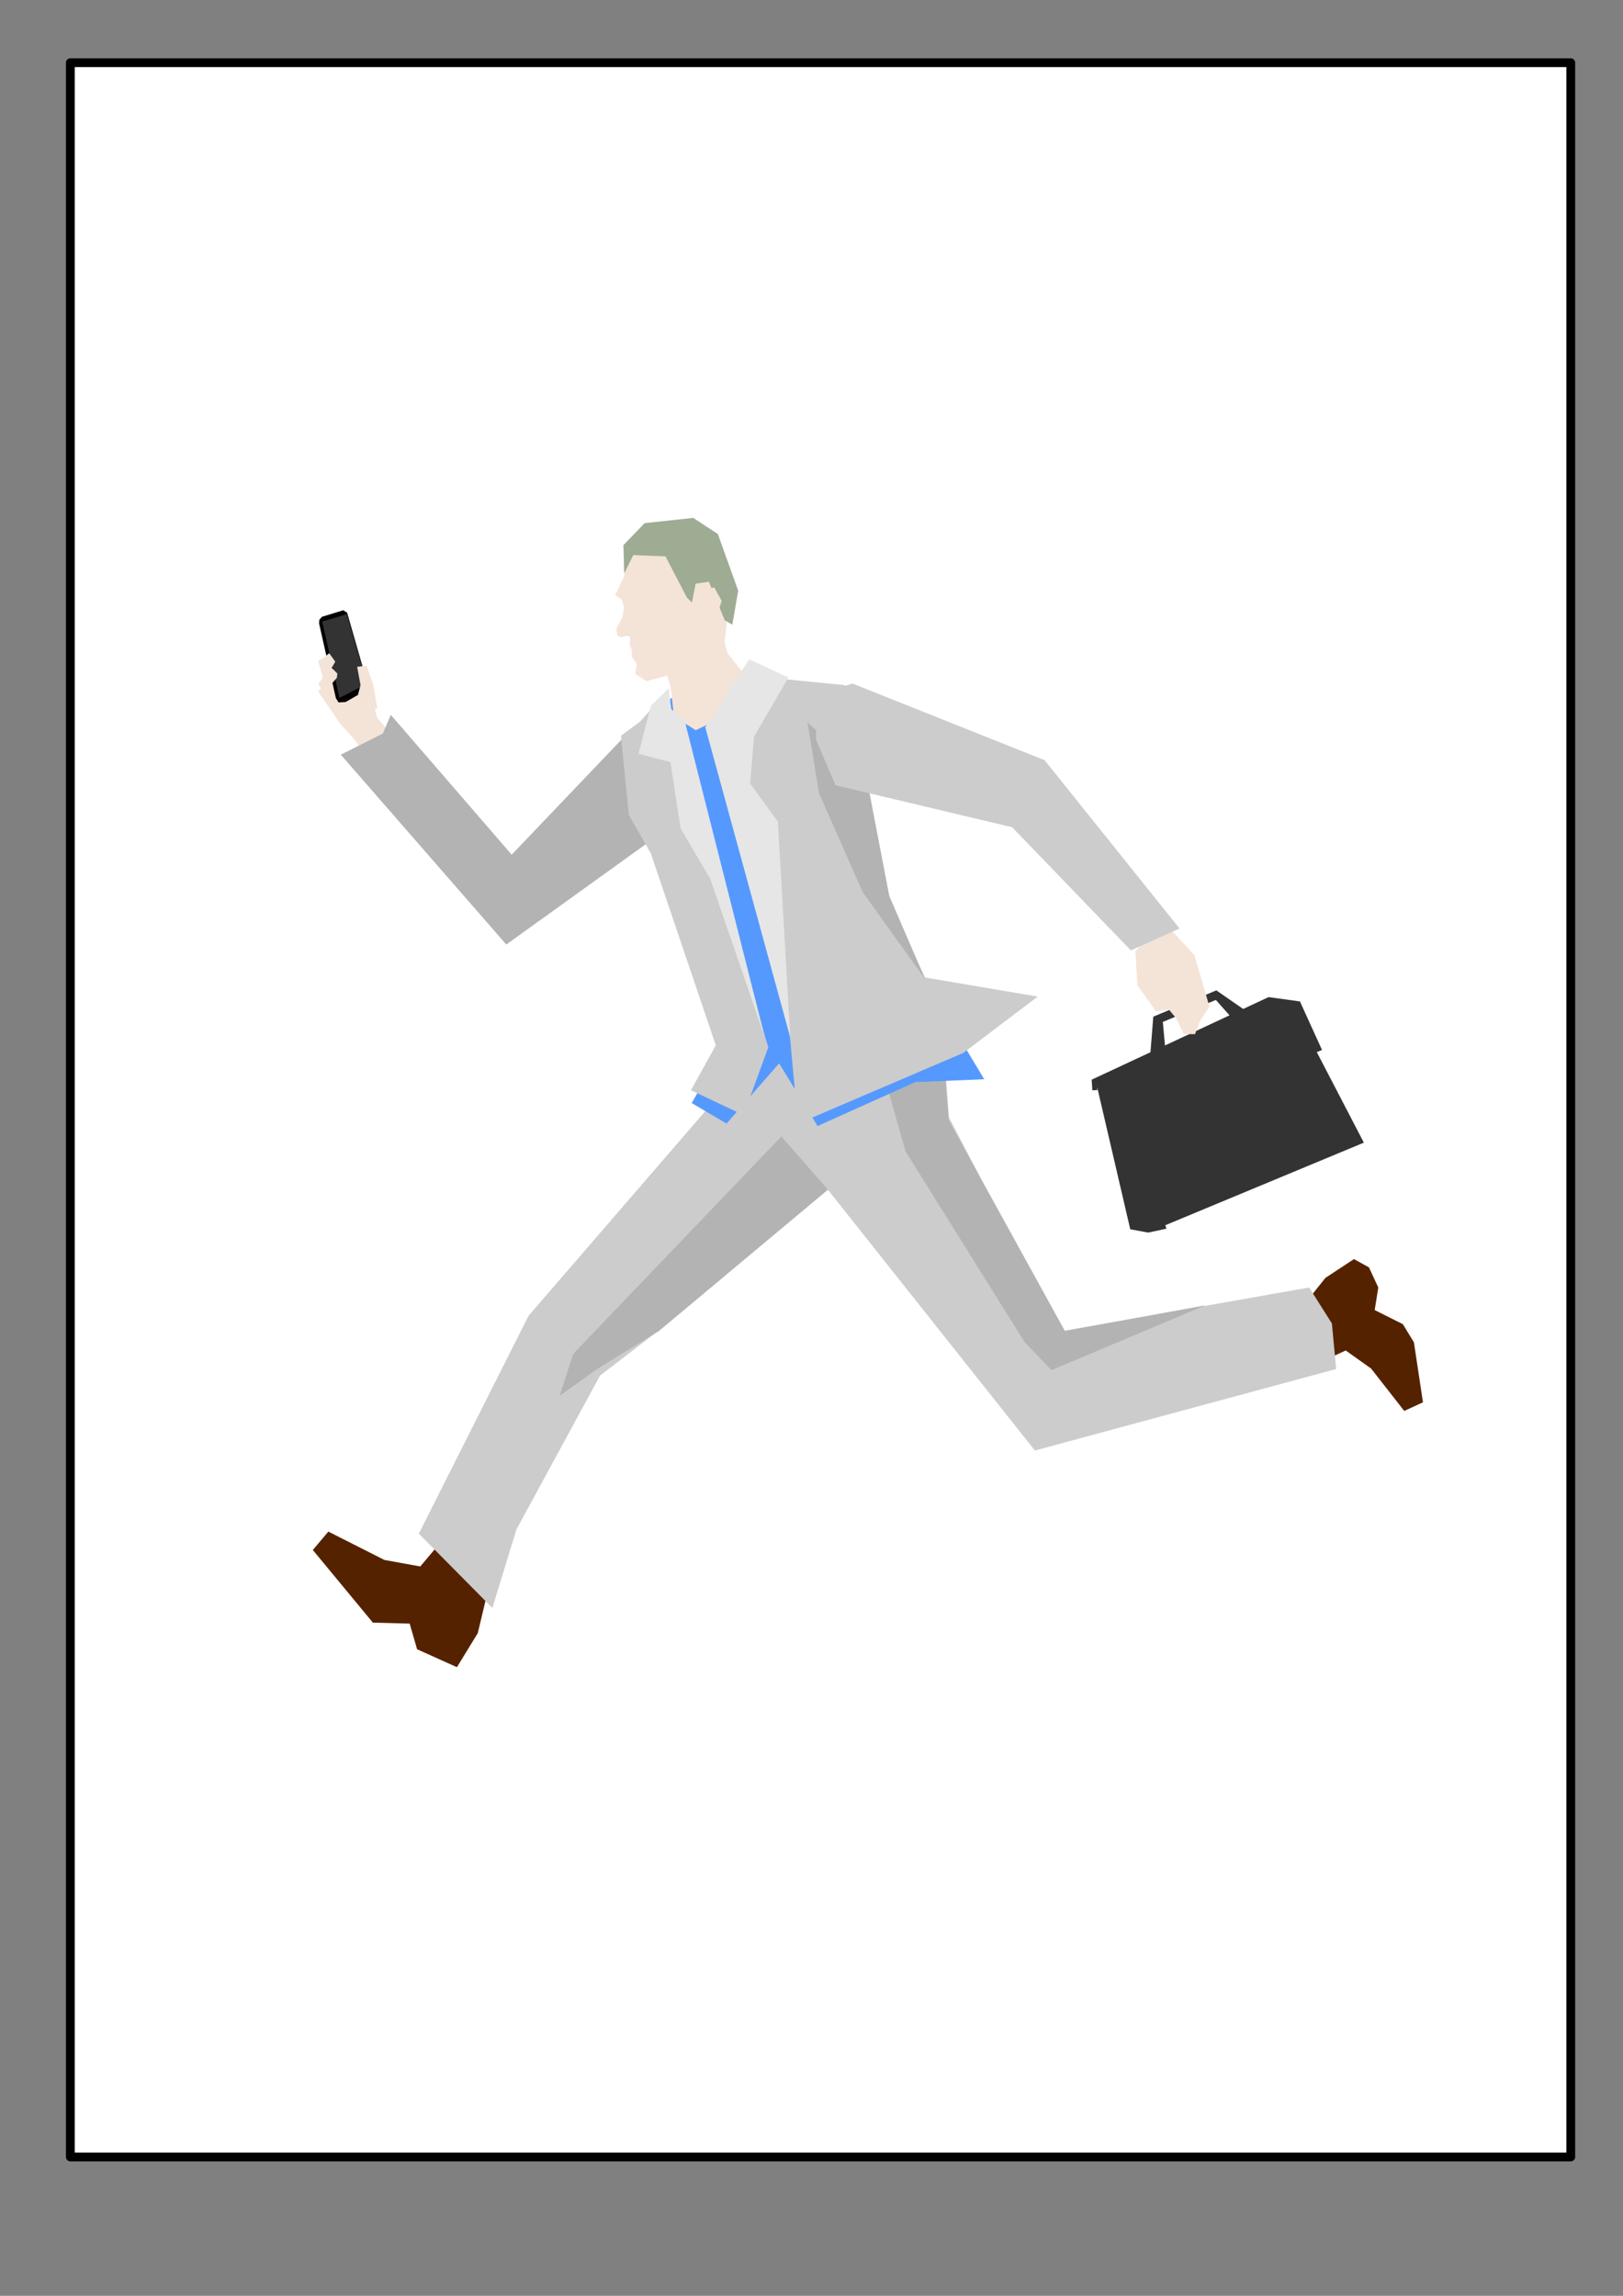 <?xml version="1.0" encoding="UTF-8" standalone="no"?>
<!-- Created with Inkscape (http://www.inkscape.org/) -->

<svg
   xmlns:dc="http://purl.org/dc/elements/1.1/"
   xmlns:cc="http://creativecommons.org/ns#"
   xmlns:rdf="http://www.w3.org/1999/02/22-rdf-syntax-ns#"
   xmlns:svg="http://www.w3.org/2000/svg"
   xmlns="http://www.w3.org/2000/svg"
   xmlns:sodipodi="http://sodipodi.sourceforge.net/DTD/sodipodi-0.dtd"
   xmlns:inkscape="http://www.inkscape.org/namespaces/inkscape"
   width="210mm"
   height="297mm"
   viewBox="0 0 744.094 1052.362"
   id="svg2"
   version="1.1"
   inkscape:version="0.48.3.1 r9886"
   sodipodi:docname="Run_for_ur_life.svg">
  <rect x="0" y="0" width="744.094" height="1052.362" fill="#808080" stroke="none"/>
  <defs
     id="defs4">
    <filter
       inkscape:collect="always"
       style="color-interpolation-filters:sRGB"
       id="filter5217"
       x="-0.22"
       width="1.44"
       y="-0.213"
       height="1.425">
      <feGaussianBlur
         inkscape:collect="always"
         stdDeviation="46.675"
         id="feGaussianBlur5219" />
    </filter>
  </defs>
  <sodipodi:namedview
     id="base"
     pagecolor="#ffffff"
     bordercolor="#666666"
     borderopacity="1.0"
     inkscape:pageopacity="0.0"
     inkscape:pageshadow="2"
     inkscape:zoom="0.49497475"
     inkscape:cx="1113.0591"
     inkscape:cy="613.23022"
     inkscape:document-units="px"
     inkscape:current-layer="layer1"
     showgrid="false"
     inkscape:window-width="1366"
     inkscape:window-height="746"
     inkscape:window-x="246"
     inkscape:window-y="1072"
     inkscape:window-maximized="1"
     showguides="true"
     inkscape:guide-bbox="true" />
  <g
     inkscape:label="Layer 1"
     inkscape:groupmode="layer"
     id="layer1">
    <rect
       style="opacity:1;fill:#ffffff;fill-opacity:1;fill-rule:nonzero;stroke:#000000;stroke-width:4.043;stroke-linecap:round;stroke-linejoin:round;stroke-miterlimit:4;stroke-dasharray:none;stroke-dashoffset:0;stroke-opacity:1"
       id="rect4331"
       width="687.891"
       height="959.968"
       x="32.255"
       y="28.743"
       inkscape:export-xdpi="243.53969"
       inkscape:export-ydpi="243.53969" />
    <path
       style="fill:#333333;fill-rule:evenodd;stroke:none;stroke-width:1px;stroke-linecap:butt;stroke-linejoin:miter;stroke-opacity:1"
       d="m 502.199,494.781 10.124,-0.397 22.453,68.821 -8.35,1.793 -8.241,-1.518 z"
       id="path4247"
       inkscape:connector-curvature="0"
       sodipodi:nodetypes="cccccc"
       inkscape:export-xdpi="243.53969"
       inkscape:export-ydpi="243.53969" />
    <path
       style="fill:#333333;fill-rule:evenodd;stroke:none;stroke-width:1px;stroke-linecap:butt;stroke-linejoin:miter;stroke-opacity:1"
       d="m 502.373,494.916 81.352,-34.683 8.526,0 33.036,63.536 -92.832,38.601 -19.599,-60.838 z"
       id="path4249"
       inkscape:connector-curvature="0"
       sodipodi:nodetypes="ccccccc"
       inkscape:export-xdpi="243.53969"
       inkscape:export-ydpi="243.53969" />
    <path
       style="fill:#333333;fill-rule:evenodd;stroke:none;stroke-width:1px;stroke-linecap:butt;stroke-linejoin:miter;stroke-opacity:1"
       d="m 502.855,495.498 11.067,0.872 11.723,17.87 80.46,-32.959 -10.124,-22.238 -14.387,-1.986 -81.093,37.849 0.31,4.887 2.313,-0.125 z"
       id="path4251"
       inkscape:connector-curvature="0"
       sodipodi:nodetypes="cccccccccc"
       inkscape:export-xdpi="243.53969"
       inkscape:export-ydpi="243.53969" />
    <path
       style="fill:#333333;fill-opacity:1;fill-rule:evenodd;stroke:none;stroke-width:1px;stroke-linecap:butt;stroke-linejoin:miter;stroke-opacity:1"
       d="m 527.436,482.442 1.314,-16.423 28.905,-12.044 17.08,11.825 -7.007,4.161 -10.292,-11.606 -24.307,10.073 1.314,14.671 z"
       id="path4253"
       inkscape:connector-curvature="0"
       inkscape:export-xdpi="243.53969"
       inkscape:export-ydpi="243.53969" />
    <path
       style="fill:#f4e3d7;fill-opacity:1;fill-rule:evenodd;stroke:none;stroke-width:1.077px;stroke-linecap:butt;stroke-linejoin:miter;stroke-opacity:1"
       d="m 172.511,357.708 -9.55,-18.291 -7.058,-7.706 -10.048,-14.799 3.036,-3.353 -3.089,-10.725 4.4,-1.993 11.428,14.158 7.071,0.01 4.357,14.147 16.042,19.277 z"
       id="path4152"
       inkscape:connector-curvature="0"
       sodipodi:nodetypes="cccccccccccc"
       inkscape:export-xdpi="243.53969"
       inkscape:export-ydpi="243.53969" />
    <path
       style="fill:#b3b3b3;fill-opacity:1;fill-rule:evenodd;stroke:none;stroke-width:1px;stroke-linecap:butt;stroke-linejoin:miter;stroke-opacity:1"
       d="m 286.312,337.577 -51.717,54.194 -55.433,-64.104 -3.656,8.594 -19.26,9.677 75.872,87.02 65.033,-46.762 7.742,-18.271 z"
       id="path4203"
       inkscape:connector-curvature="0"
       sodipodi:nodetypes="ccccccccc"
       inkscape:export-xdpi="243.53969"
       inkscape:export-ydpi="243.53969" />
    <path
       style="fill:#552200;fill-rule:evenodd;stroke:none;stroke-width:0.912px;stroke-linecap:butt;stroke-linejoin:miter;stroke-opacity:1"
       d="m 603.864,625.06 13.1,-6.024 11.652,8.292 15.183,19.423 8.583,-3.947 -4.143,-27.499 -5.074,-8.317 -12.91,-6.478 1.648,-10.341 -4.288,-9.232 -6.874,-3.79 -13.097,8.629 -14.895,18.675 z"
       id="path4148-9"
       inkscape:connector-curvature="0"
       sodipodi:nodetypes="cccccccccccccc"
       inkscape:export-xdpi="243.53969"
       inkscape:export-ydpi="243.53969" />
    <path
       style="fill:#552200;fill-rule:evenodd;stroke:none;stroke-width:1px;stroke-linecap:butt;stroke-linejoin:miter;stroke-opacity:1"
       d="m 203.536,705.163 -10.862,12.876 -16.44,-2.983 -25.702,-13 -7.116,8.436 27.536,33.299 16.87,0.439 3.393,11.754 18.271,8.228 9.565,-15.63 6.477,-27.146 z"
       id="path4148"
       inkscape:connector-curvature="0"
       sodipodi:nodetypes="cccccccccccc"
       inkscape:export-xdpi="243.53969"
       inkscape:export-ydpi="243.53969" />
    <path
       style="fill:#cccccc;fill-opacity:1;fill-rule:evenodd;stroke:none;stroke-width:1px;stroke-linecap:butt;stroke-linejoin:miter;stroke-opacity:1"
       d="m 343.824,460.049 -8.32,35.218 -93.167,107.838 -50.32,99.901 33.72,34.053 11.026,-35.983 38.331,-70.517 27.578,-21.212 80.792,-69.225 14.865,-52.77 z"
       id="path4136"
       inkscape:connector-curvature="0"
       sodipodi:nodetypes="ccccccccccc"
       inkscape:export-xdpi="243.53969"
       inkscape:export-ydpi="243.53969" />
    <path
       style="fill:#b3b3b3;fill-rule:evenodd;stroke:none;stroke-width:1px;stroke-linecap:butt;stroke-linejoin:miter;stroke-opacity:1"
       d="m 360.016,519.051 -97.24,101.575 -6.194,19.2 17.342,-12.387 28.181,-17.342 86.711,-72.465 z"
       id="path4205"
       inkscape:connector-curvature="0"
       inkscape:export-xdpi="243.53969"
       inkscape:export-ydpi="243.53969" />
    <path
       style="fill:#cccccc;fill-opacity:1;fill-rule:evenodd;stroke:none;stroke-width:1px;stroke-linecap:butt;stroke-linejoin:miter;stroke-opacity:1"
       d="m 336.392,495.972 42.763,48.874 95.3,120.047 138.136,-37.36 -1.961,-20.868 -10.426,-16.492 -113.963,20.117 -51.176,-98.09 -2.052,-27.723 z"
       id="path4138"
       inkscape:connector-curvature="0"
       sodipodi:nodetypes="cccccccccc"
       inkscape:export-xdpi="243.53969"
       inkscape:export-ydpi="243.53969" />
    <path
       style="fill:#b3b3b3;fill-opacity:1;fill-rule:evenodd;stroke:none;stroke-width:1px;stroke-linecap:butt;stroke-linejoin:miter;stroke-opacity:1"
       d="m 407.087,499.231 8.052,28.491 54.504,87.33 12.387,13.007 70.607,-29.729 -64.414,11.768 -53.265,-96.621 -3.097,-37.781 z"
       id="path4436"
       inkscape:connector-curvature="0"
       inkscape:export-xdpi="243.53969"
       inkscape:export-ydpi="243.53969" />
    <path
       style="fill:#5599ff;fill-rule:evenodd;stroke:none;stroke-width:1px;stroke-linecap:butt;stroke-linejoin:miter;stroke-opacity:1"
       d="m 317.126,505.625 15.517,-27.514 -4.66,-37.163 -26.894,-57.875 -13.316,-44.002 22.493,-21.429 26.146,-6.956 36.222,4.168 18.639,14.466 15.416,91.439 44.569,73.952 -31.589,1.294 -44.841,20.145 -17.635,-28.719 -24.092,27.592 z"
       id="path4140"
       inkscape:connector-curvature="0"
       sodipodi:nodetypes="cccccccccccccccc"
       inkscape:export-xdpi="243.53969"
       inkscape:export-ydpi="243.53969" />
    <path
       style="fill:#f4e3d7;fill-rule:evenodd;stroke:none;stroke-width:0.93px;stroke-linecap:butt;stroke-linejoin:miter;stroke-opacity:1"
       d="m 308.973,328.456 -1.5,-13.629 -4.229,-14.017 12.495,-20.843 14.003,5.097 3.757,14.239 12.813,16.16 -10.69,11.174 -16.605,8.086 z"
       id="path4144"
       inkscape:connector-curvature="0"
       sodipodi:nodetypes="cccccccccc"
       inkscape:transform-center-x="-20.149265"
       inkscape:transform-center-y="21.853497"
       inkscape:export-xdpi="243.53969"
       inkscape:export-ydpi="243.53969" />
    <path
       style="fill:#f4e3d7;fill-rule:evenodd;stroke:none;stroke-width:0.93px;stroke-linecap:butt;stroke-linejoin:miter;stroke-opacity:1"
       d="m 296.357,312.254 11.44,-3.114 10.055,-9.609 13.811,-0.781 2.423,-20.592 -2.254,-19.024 -8.354,-15.586 -10.786,-1.851 -15.83,1.749 -9.2,9.996 -1.469,10.668 -4.172,8.649 3.107,2.124 1.29,4.333 2.486,13.354 -0.166,2.921 0.976,2.715 0.106,2.965 2.131,3.22 -0.663,4.49 z"
       id="path4146"
       inkscape:connector-curvature="0"
       sodipodi:nodetypes="ccccccccccccccccccccc"
       inkscape:transform-center-x="-3.425905"
       inkscape:transform-center-y="-11.362432"
       inkscape:export-xdpi="243.53969"
       inkscape:export-ydpi="243.53969" />
    <path
       style="fill:#9dac93;fill-rule:evenodd;stroke:none;stroke-width:0.93px;stroke-linecap:butt;stroke-linejoin:miter;stroke-opacity:1"
       d="m 286.183,262.866 -0.36,-12.995 9.721,-10.077 22.277,-2.403 11.305,7.405 9.308,25.978 -2.679,15.569 -3.452,-1.986 -7.333,-17.727 -6.051,0.932 -1.676,8.582 -2.235,-2.096 -9.905,-19.027 -14.776,-0.576 z"
       id="path4156"
       inkscape:connector-curvature="0"
       inkscape:transform-center-x="-7.499815"
       inkscape:transform-center-y="-26.470432"
       inkscape:export-xdpi="243.53969"
       inkscape:export-ydpi="243.53969" />
    <path
       style="fill:#f4e3d7;fill-opacity:1;fill-rule:evenodd;stroke:none;stroke-width:0.93px;stroke-linecap:butt;stroke-linejoin:miter;stroke-opacity:1"
       d="m 286.125,277.969 -0.701,4.901 -2.876,5.332 0.454,3.021 1.682,0.905 2.797,-0.694 3.294,1.101 0.899,-3.826 -2.498,-2.909 z"
       id="path4158"
       inkscape:connector-curvature="0"
       sodipodi:nodetypes="cccccccccc"
       inkscape:transform-center-x="17.516665"
       inkscape:transform-center-y="-3.0859366"
       inkscape:export-xdpi="243.53969"
       inkscape:export-ydpi="243.53969" />
    <path
       style="fill:#f4e3d7;fill-rule:evenodd;stroke:none;stroke-width:0.93px;stroke-linecap:butt;stroke-linejoin:miter;stroke-opacity:1"
       d="m 319.931,274.206 1.734,-3.429 5.79,-1.547 3.428,6.233 -1.919,5.9 -7.542,0.275 z"
       id="path4164"
       inkscape:connector-curvature="0"
       inkscape:transform-center-x="-20.77865"
       inkscape:transform-center-y="-12.904337"
       inkscape:export-xdpi="243.53969"
       inkscape:export-ydpi="243.53969" />
    <path
       style="fill:#cccccc;fill-rule:evenodd;stroke:none;stroke-width:1px;stroke-linecap:butt;stroke-linejoin:miter;stroke-opacity:1"
       d="m 328.823,333.757 -2.181,4.989 35.247,133.405 3.942,42.92 75.766,-32.409 34.16,-25.839 -51.679,-8.759 -17.08,-36.788 -19.708,-97.226 -40.292,-3.942 -15.502,13.266 z"
       id="path4195"
       inkscape:connector-curvature="0"
       sodipodi:nodetypes="cccccccccccc"
       inkscape:export-xdpi="243.53969"
       inkscape:export-ydpi="243.53969" />
    <path
       style="fill:#cccccc;fill-rule:evenodd;stroke:none;stroke-width:1px;stroke-linecap:butt;stroke-linejoin:miter;stroke-opacity:1"
       d="m 305.53,317.127 3.366,22.761 43.358,140.146 -11.387,31.095 -24.088,-11.387 11.387,-20.584 -29.812,-88.051 -10.069,-17.575 -3.578,-36.273 8.9,-6.601 z"
       id="path4197"
       inkscape:connector-curvature="0"
       sodipodi:nodetypes="ccccccccccc"
       inkscape:export-xdpi="243.53969"
       inkscape:export-ydpi="243.53969" />
    <path
       style="fill:#e6e6e6;fill-rule:evenodd;stroke:none;stroke-width:1px;stroke-linecap:butt;stroke-linejoin:miter;stroke-opacity:1"
       d="m 306.576,315.449 1.203,9.606 6.101,5.212 36.846,145.428 -25.084,-72.775 -13.626,-23.226 -4.645,-30.349 -14.641,-3.832 5.712,-22.022 z"
       id="path4191"
       inkscape:connector-curvature="0"
       sodipodi:nodetypes="cccccccccc"
       inkscape:export-xdpi="243.53969"
       inkscape:export-ydpi="243.53969" />
    <path
       style="fill:#b3b3b3;fill-opacity:1;fill-rule:evenodd;stroke:none;stroke-width:1px;stroke-linecap:butt;stroke-linejoin:miter;stroke-opacity:1"
       d="m 370.21,331.129 5.255,32.409 20.146,45.547 28.508,39.668 -16.413,-38.091 -10.529,-54.814 z"
       id="path4207"
       inkscape:connector-curvature="0"
       inkscape:export-xdpi="243.53969"
       inkscape:export-ydpi="243.53969" />
    <path
       style="fill:#f4e3d7;fill-opacity:1;fill-rule:evenodd;stroke:none;stroke-width:1.105px;stroke-linecap:butt;stroke-linejoin:miter;stroke-opacity:1"
       d="m 520.547,436.088 0.927,15.508 8.497,11.937 6.017,-0.665 3.181,3.819 3.606,7.306 5.101,0.045 2.132,-5.697 4.453,-6.979 -6.814,-23.48 -14.598,-15.8 z"
       id="path4154"
       inkscape:connector-curvature="0"
       sodipodi:nodetypes="cccccccccccc"
       inkscape:export-xdpi="243.53969"
       inkscape:export-ydpi="243.53969" />
    <path
       style="fill:#cccccc;fill-opacity:1;fill-rule:evenodd;stroke:none;stroke-width:1px;stroke-linecap:butt;stroke-linejoin:miter;stroke-opacity:1"
       d="m 390.891,313.355 -16.342,4.726 -0.425,20.944 8.915,20.918 81.004,19.249 54.423,56.458 22.297,-10.059 -61.856,-77.145 z"
       id="path4142"
       inkscape:connector-curvature="0"
       sodipodi:nodetypes="ccccccccc"
       inkscape:export-xdpi="243.53969"
       inkscape:export-ydpi="243.53969" />
    <path
       style="fill:#000000;fill-rule:evenodd;stroke:none;stroke-width:1px;stroke-linecap:butt;stroke-linejoin:miter;stroke-opacity:1"
       d="m 155.213,321.971 -1.218,-1.93 -7.709,-34.293 0.11,-1.64 1.214,-1.379 9.779,-2.999 1.759,1.125 9.976,34.834 -10.7,6.112 z"
       id="path4255"
       inkscape:connector-curvature="0"
       sodipodi:nodetypes="cccccccccc"
       inkscape:export-xdpi="243.53969"
       inkscape:export-ydpi="243.53969" />
    <path
       style="fill:#333333;fill-rule:evenodd;stroke:none;stroke-width:1px;stroke-linecap:butt;stroke-linejoin:miter;stroke-opacity:1"
       d="m 155.621,319.944 -7.896,-35.018 11.25,-3.435 9.259,31.901 z"
       id="path4255-2"
       inkscape:connector-curvature="0"
       sodipodi:nodetypes="ccccc"
       inkscape:export-xdpi="243.53969"
       inkscape:export-ydpi="243.53969" />
    <path
       style="fill:#f4e3d7;fill-opacity:1;fill-rule:evenodd;stroke:none;stroke-width:1px;stroke-linecap:butt;stroke-linejoin:miter;stroke-opacity:1"
       d="m 163.41,321.239 1.883,-7.191 -1.541,-8.39 4.28,-0.514 3.082,8.732 1.883,10.787 -7.191,3.253 -2.055,-7.534 z"
       id="path4272"
       inkscape:connector-curvature="0"
       sodipodi:nodetypes="ccccccccc"
       inkscape:export-xdpi="243.53969"
       inkscape:export-ydpi="243.53969" />
    <path
       style="fill:#e6e6e6;fill-opacity:1;fill-rule:evenodd;stroke:none;stroke-width:1px;stroke-linecap:butt;stroke-linejoin:miter;stroke-opacity:1"
       d="m 323.349,333.319 38.978,142.335 -5.693,-98.978 -12.701,-17.518 1.752,-21.46 15.766,-27.153 -17.956,-8.321 z"
       id="path4274"
       inkscape:connector-curvature="0"
       sodipodi:nodetypes="cccccccc"
       inkscape:export-xdpi="243.53969"
       inkscape:export-ydpi="243.53969" />
    <path
       style="fill:#f4e3d7;fill-opacity:1;fill-rule:evenodd;stroke:none;stroke-width:1px;stroke-linecap:butt;stroke-linejoin:miter;stroke-opacity:1"
       d="m 146.562,302.933 4.358,-3.511 2.785,3.874 -2.3,3.995 -1.332,4.601 z"
       id="path4325"
       inkscape:connector-curvature="0"
       sodipodi:nodetypes="cccccc"
       inkscape:export-xdpi="243.53969"
       inkscape:export-ydpi="243.53969" />
    <path
       style="fill:#f4e3d7;fill-opacity:1;fill-rule:evenodd;stroke:none;stroke-width:1px;stroke-linecap:butt;stroke-linejoin:miter;stroke-opacity:1"
       d="m 148.62,318.551 -2.664,-5.085 5.69,-7.748 3.027,3.027 -0.242,1.937 -4.237,4.964 -1.574,3.39 z"
       id="path4327"
       inkscape:connector-curvature="0"
       sodipodi:nodetypes="cccccccc"
       inkscape:export-xdpi="243.53969"
       inkscape:export-ydpi="243.53969" />
  </g>
</svg>
